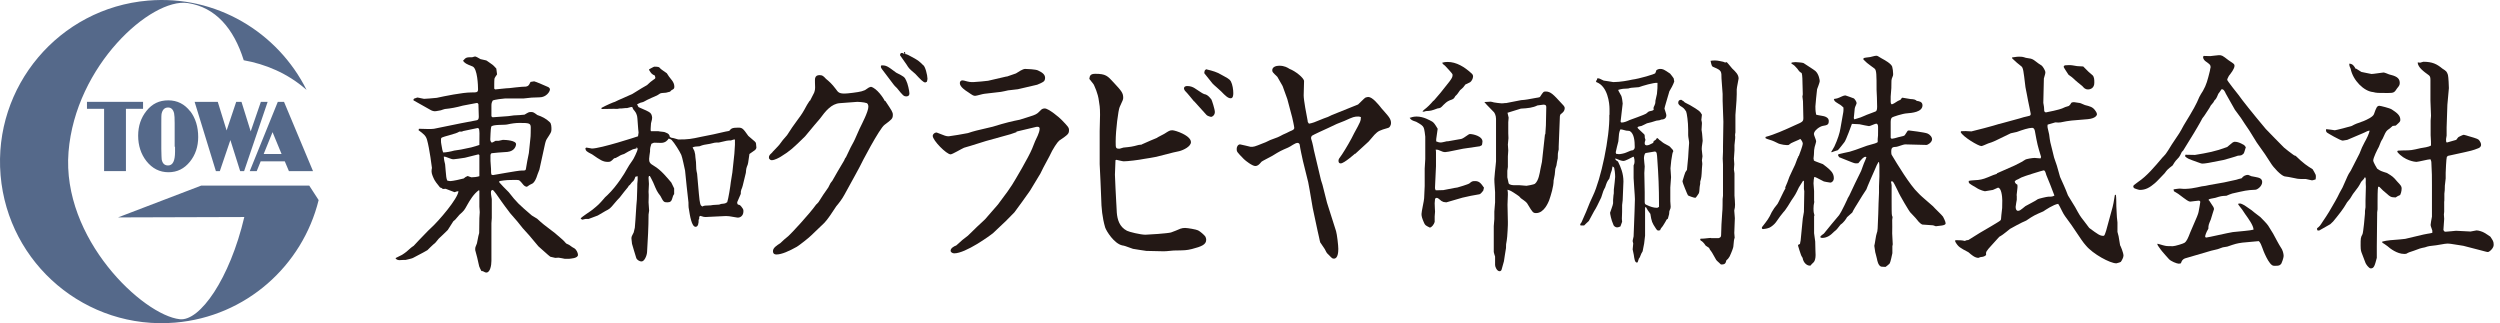 <svg width="263" height="34" viewBox="0 0 263 34" fill="none" xmlns="http://www.w3.org/2000/svg">
<path d="M25.641 6.339C27.879 6.735 30.235 7.685 32.215 9.428L32.254 9.467C29.225 3.389 22.731 -0.551 15.564 0.063C6.219 0.855 -0.73 9.091 0.061 18.436C0.853 27.801 9.09 34.73 18.435 33.938C25.899 33.305 31.819 27.939 33.521 21.049L32.531 19.525H21.167L12.416 22.871L25.661 22.831H25.701C24.176 29.325 21.028 33.82 18.91 33.582C15.029 33.146 6.476 25.108 7.209 15.981C7.941 6.874 15.9 -0.234 19.741 0.32C22.672 0.756 24.592 2.993 25.641 6.339Z" fill="#55698A"/>
<path d="M15.049 10.714V11.447H13.248V18H10.951V11.447H9.149V10.714H15.029H15.049Z" fill="#55698A"/>
<path d="M18.415 15.427C18.415 15.644 18.415 15.823 18.415 15.961C18.415 16.931 18.177 17.407 17.682 17.407C17.306 17.407 17.088 17.189 17.009 16.773C17.009 16.674 16.97 16.317 16.97 15.664V12.991C16.97 12.417 16.97 12.061 17.009 11.922C17.108 11.526 17.326 11.309 17.682 11.309C17.999 11.309 18.217 11.506 18.316 11.922C18.356 12.1 18.375 12.457 18.375 12.972V15.031C18.375 15.031 18.375 15.229 18.375 15.446L18.415 15.427ZM20.019 11.724C19.425 10.952 18.652 10.556 17.702 10.556C16.752 10.556 16.019 10.912 15.425 11.645C14.831 12.378 14.534 13.249 14.534 14.278C14.534 15.308 14.831 16.218 15.406 16.951C16.019 17.723 16.791 18.119 17.722 18.119C18.652 18.119 19.385 17.743 19.979 17.011C20.553 16.298 20.85 15.427 20.85 14.417C20.85 13.348 20.573 12.437 20.019 11.704V11.724Z" fill="#55698A"/>
<path d="M27.443 10.714H28.156L25.681 18H25.265L24.236 14.734L23.127 18H22.711L20.474 10.714H22.909L23.84 13.724L24.849 10.714H25.404L26.374 13.823L27.443 10.714Z" fill="#55698A"/>
<path d="M28.671 13.902L29.621 16.199H27.74L28.671 13.902ZM29.225 10.714L26.275 18H27.008L27.424 16.971H29.958L30.393 18H32.928L29.878 10.714H29.245H29.225Z" fill="#55698A"/>
<path d="M48.648 13.803C48.648 13.803 50.212 13.466 50.251 13.466C50.251 13.466 50.35 13.506 50.39 13.546C50.449 13.882 50.449 13.902 50.43 15.248C50.271 15.308 50.192 15.328 49.578 15.506C48.489 15.743 48.37 15.763 47.776 15.842C47.44 15.941 46.905 16.04 46.628 16.04C46.529 15.803 46.529 15.763 46.43 15.189C46.391 14.991 46.391 14.932 46.391 14.773C46.391 14.694 46.391 14.555 46.43 14.516C46.509 14.417 47.103 14.278 47.222 14.239C47.974 14.021 48.054 14.001 48.331 13.843H48.648V13.803ZM44.015 13.684C44.609 14.12 44.807 14.298 44.925 14.714C45.183 15.605 45.44 17.644 45.44 17.664C45.401 17.822 45.401 17.921 45.401 18.06C45.401 18.297 45.599 18.733 45.718 18.951C45.816 19.109 45.856 19.188 46.292 19.723C46.47 19.762 46.509 19.822 46.589 19.881C46.628 19.881 46.866 19.861 46.886 19.861C46.905 19.861 47.499 20.099 47.816 20.218C48.074 20.119 48.113 20.119 48.232 20.119C48.153 20.911 46.173 23.227 45.341 23.98C45.203 24.098 45.084 24.217 44.074 25.267C43.995 25.366 43.599 25.762 43.52 25.86C43.421 25.94 43.322 25.979 43.243 26.058C42.827 26.435 42.669 26.573 42.292 26.811C42.193 26.87 41.718 27.088 41.619 27.147C41.619 27.306 41.936 27.385 42.055 27.365C42.173 27.345 42.609 27.345 42.669 27.345C42.669 27.345 43.302 27.207 43.421 27.147C44.569 26.553 44.688 26.474 44.965 26.316C45.044 26.237 45.48 25.801 45.579 25.722C45.797 25.564 45.836 25.504 46.153 25.108C46.292 24.989 46.945 24.356 47.103 24.197C47.559 23.465 47.618 23.386 47.697 23.267C47.836 23.168 47.895 23.128 48.331 22.594C48.826 22.158 48.846 22.119 49.162 21.544C49.42 21.089 49.836 20.376 50.39 20L50.43 20.079C50.43 20.198 50.43 20.396 50.43 20.456V21.287V21.742L50.469 22.317L50.43 22.95C50.43 23.168 50.41 24.257 50.41 24.514C50.35 24.712 50.331 24.772 50.172 25.603C50.014 25.979 49.994 26.039 49.994 26.177V26.316C50.192 27.029 50.212 27.128 50.41 28.018C50.43 28.117 50.588 28.395 50.647 28.514C50.786 28.514 50.825 28.533 51.043 28.652C51.083 28.652 51.123 28.672 51.162 28.672C51.578 28.672 51.697 27.88 51.697 27.444C51.697 27.425 51.697 25.86 51.697 25.86V24.039C51.697 24.039 51.697 23.564 51.697 23.485L51.736 22.93V21.901V20.95C51.637 20.396 51.637 20.337 51.657 20.119L51.697 20.04C51.697 20.04 51.776 19.98 51.816 19.98C51.934 19.98 52.409 20.693 52.766 21.208C52.865 21.366 53.439 22.119 53.558 22.277C53.558 22.297 53.637 22.376 53.676 22.435C54.409 23.267 54.488 23.366 55.003 24.019C55.557 24.613 55.676 24.752 56.646 25.92C56.844 26.078 57.735 26.91 57.894 27.009C57.973 27.029 58.329 27.108 58.408 27.128C58.408 27.128 58.705 27.108 58.765 27.108C58.864 27.108 59.398 27.227 59.418 27.227H59.854C59.992 27.207 60.804 27.187 60.804 26.811C60.804 26.593 60.626 26.256 60.448 26.138C60.23 26.019 60.19 25.999 59.873 25.762L59.577 25.623C59.438 25.484 59.398 25.445 59.359 25.385C59.26 25.267 58.527 24.653 58.369 24.514C57.221 23.643 57.082 23.544 56.508 23.009C56.33 22.891 55.993 22.693 55.953 22.673C54.548 21.465 54.389 21.327 53.518 20.218C52.964 19.663 52.904 19.604 52.528 19.188V19.05C53.3 18.931 53.419 18.931 54.389 18.931C54.647 18.931 54.686 18.99 55.062 19.446C55.142 19.545 55.32 19.663 55.439 19.644C55.716 19.446 55.755 19.426 55.973 19.327C56.072 19.307 56.29 19.07 56.429 18.693C56.547 18.357 56.567 18.278 56.745 17.842L57.339 15.13C57.339 15.13 57.419 14.773 57.517 14.635C57.953 13.961 58.012 13.902 58.012 13.605C58.012 13.407 58.012 12.991 57.834 12.853C57.458 12.477 57.003 12.259 56.528 12.1C56.171 11.843 56.112 11.784 55.874 11.784C55.617 11.784 55.617 11.803 55.181 12.061C55.142 12.081 54.211 12.14 54.053 12.14C53.974 12.14 53.558 12.219 53.459 12.219L51.816 12.338C51.816 12.338 51.717 12.259 51.697 12.239C51.697 11.685 51.697 11.645 51.697 11.19C51.697 10.932 51.697 10.833 51.835 10.576C52.013 10.477 52.984 10.358 53.142 10.358H55.082C55.894 10.259 55.973 10.259 56.765 10.239C57.458 10.239 57.854 9.645 57.854 9.408C57.854 9.269 57.755 9.23 57.696 9.17C57.597 9.131 56.31 8.556 56.191 8.556C56.191 8.556 55.835 8.616 55.815 8.616C55.597 9.071 55.557 9.131 54.904 9.131C54.726 9.131 53.815 9.249 53.597 9.269C53.3 9.269 52.192 9.408 52.093 9.408L51.994 9.329V8.873C51.994 8.873 51.994 8.299 52.033 8.22C52.033 8.18 52.251 7.883 52.291 7.824L52.211 7.21C52.093 7.072 51.855 6.834 51.816 6.814C51.736 6.735 51.261 6.438 51.162 6.359L50.548 6.22C50.37 6.101 50.053 5.943 49.994 5.943C49.954 5.943 49.935 5.943 49.677 6.022C49.083 6.022 49.024 6.022 48.707 6.398C48.925 6.656 49.004 6.715 49.717 6.992C50.232 7.21 50.291 9.032 50.291 9.388C50.291 9.725 50.152 9.725 49.578 9.725C48.648 9.725 46.727 10.12 45.916 10.299H45.876C45.46 10.338 44.807 10.398 44.609 10.398C44.51 10.398 44.015 10.259 43.896 10.259C43.856 10.259 43.619 10.378 43.559 10.378L43.5 10.457V10.556C43.5 10.556 45.143 11.487 45.361 11.605C45.48 11.665 45.618 11.704 45.737 11.704C45.916 11.704 46.193 11.625 46.371 11.605C46.43 11.586 46.767 11.467 46.806 11.467C47.4 11.414 48.027 11.295 48.687 11.111C48.846 11.091 50.133 10.833 50.152 10.833C50.251 10.833 50.291 10.873 50.331 10.972C50.331 11.091 50.37 12.1 50.37 12.279C50.37 12.516 50.291 12.635 50.133 12.655L48.469 12.972C47.697 13.13 46.45 13.387 45.658 13.546C45.44 13.605 44.332 13.546 44.074 13.546L44.035 13.684H44.015ZM50.43 18.535C50.212 18.614 49.796 18.654 49.598 18.654C49.539 18.654 49.261 18.535 49.202 18.515C49.004 18.594 48.945 18.634 48.786 18.773C48.529 18.852 47.618 19.05 47.381 19.05C47.282 19.05 47.143 19.03 47.044 18.99C46.985 18.832 46.965 18.733 46.945 18.594C46.905 18.377 46.846 17.387 46.826 17.288C46.767 17.05 46.707 16.832 46.688 16.476C46.826 16.476 46.905 16.496 47.46 16.713C47.559 16.753 47.658 16.753 47.737 16.753C47.836 16.753 48.529 16.654 48.905 16.595C49.143 16.555 50.251 16.238 50.331 16.238C50.331 16.238 50.41 16.278 50.43 16.317V18.535ZM52.132 14.813C51.895 14.951 51.875 14.951 51.736 15.011C51.617 14.892 51.578 14.813 51.578 14.654C51.578 14.654 51.617 13.447 51.677 13.328C51.816 13.07 53.102 13.169 53.38 13.09C53.842 12.985 54.264 12.932 54.647 12.932C55.637 12.932 55.835 12.952 55.835 13.407C55.835 13.566 55.835 14.377 55.795 14.575C55.696 15.545 55.676 15.644 55.637 16.1C55.478 16.872 55.458 16.971 55.32 17.802C55.28 17.941 55.221 17.941 54.864 17.941C54.449 17.941 51.954 18.416 51.875 18.416C51.657 18.416 51.657 18.357 51.657 17.783C51.657 17.664 51.598 17.07 51.598 16.931C51.598 16.912 51.598 16.872 51.598 16.872C51.598 16.713 51.598 16.654 51.598 16.298C51.598 16.258 51.657 16.139 51.717 16.119C51.756 16.1 52.984 16.001 53.38 15.981C54.172 15.902 54.29 15.308 54.29 15.169C54.29 14.773 53.201 14.714 52.904 14.714L52.449 14.813H52.093H52.132Z" fill="#231815"/>
<path d="M77.039 18.179C77.039 18.179 76.9 19.03 76.88 19.169C76.841 19.584 76.623 20.931 76.504 21.267C76.405 21.346 76.306 21.406 76.108 21.426C75.871 21.445 75.851 21.445 75.653 21.525C74.999 21.564 74.92 21.564 74.762 21.604C74.128 21.624 74.069 21.624 73.891 21.723C73.732 21.624 73.713 21.604 73.653 21.386C73.574 21.129 73.495 20.059 73.336 18.278C73.237 17.842 73.237 17.783 73.218 17.05C73.178 16.773 73.178 16.753 73.158 16.555C73.158 16.337 73.119 16.139 73.059 15.922C73.059 15.862 72.881 15.585 72.861 15.506C73.079 15.427 73.119 15.407 73.594 15.387C73.99 15.229 74.069 15.229 74.683 15.13C75.138 15.011 75.198 14.991 75.633 14.991C76.445 14.793 76.544 14.773 76.9 14.773C77.158 14.674 77.177 14.674 77.316 14.674C77.316 14.971 77.316 15.011 77.316 15.229C77.316 15.288 77.257 16.021 77.257 16.159L77.039 18.198V18.179ZM66.961 15.466C66.961 15.466 67.08 15.585 67.08 15.664C67.08 15.882 66.605 16.812 66.565 16.832C66.367 17.09 65.991 17.684 65.872 17.921C65.833 18.02 64.942 19.545 63.892 20.535C63.794 20.634 63.635 20.752 63.556 20.871C63.021 21.485 62.962 21.544 62.328 22.059C62.15 22.218 61.18 22.811 61.081 22.99C61.081 23.009 61.2 23.089 61.259 23.108L61.616 23.029H61.932C62.091 22.97 62.803 22.693 62.883 22.673C63.1 22.534 63.536 22.297 63.694 22.198C64.13 21.98 64.189 21.94 64.645 21.386C64.724 21.267 65.14 20.832 65.199 20.772C65.457 20.436 65.872 19.901 66.05 19.703C66.13 19.545 66.169 19.505 66.268 19.446C66.387 19.287 66.506 19.129 66.625 19.05C66.724 18.911 66.763 18.852 66.843 18.594L67.08 18.535V18.951C67.04 19.208 67.04 19.465 67.04 19.743C67.04 19.861 67.001 20.792 67.001 20.97C66.981 21.168 66.902 22.099 66.902 22.297C66.902 22.495 66.803 23.702 66.783 23.96C66.783 24.039 66.664 24.376 66.664 24.455C66.466 24.811 66.427 24.91 66.427 25.088C66.427 25.108 66.486 25.643 66.486 25.643C66.526 25.821 66.843 26.831 66.942 27.167C67.001 27.306 67.238 27.504 67.496 27.504C67.793 27.504 68.05 26.89 68.07 26.534C68.149 25.207 68.228 23.9 68.228 22.574L68.288 22.158L68.228 21.287C68.228 20.772 68.268 20.693 68.228 20.178C68.228 20.159 68.268 19.465 68.268 19.347C68.268 19.248 68.228 18.832 68.228 18.713C68.228 18.693 68.228 18.634 68.268 18.515H68.367C68.367 18.515 68.704 19.129 68.723 19.208C69.08 20.059 69.119 20.159 69.476 20.614C69.793 21.228 69.832 21.287 70.208 21.287C70.525 21.287 70.644 21.148 70.703 20.931C70.802 20.614 70.802 20.574 70.921 20.416V19.822C70.921 19.822 70.683 19.307 70.624 19.208C70.188 18.693 69.535 17.882 68.822 17.466C68.327 17.189 68.288 17.03 68.288 16.713C68.288 16.595 68.367 16.04 68.387 15.922C68.387 15.902 68.387 15.763 68.387 15.704C68.387 15.585 68.426 15.446 68.525 15.13C68.684 15.05 68.743 15.031 68.802 15.011C68.901 15.011 69.436 15.031 69.535 15.031C70.01 15.031 70.228 14.753 70.347 14.575C70.485 14.635 70.565 14.635 70.664 14.734C70.961 15.05 71.495 15.902 71.673 16.298C71.772 16.515 72.01 17.684 72.069 17.941C72.109 18.357 72.366 20.891 72.426 21.287C72.426 21.386 72.426 21.861 72.465 21.96C72.584 22.712 72.762 23.861 73.178 23.861C73.435 23.861 73.515 23.485 73.495 23.108C73.554 23.069 73.574 23.029 73.554 22.891C73.554 22.811 73.594 22.712 73.693 22.712C73.693 22.712 73.732 22.712 73.752 22.732C74.01 22.811 74.069 22.831 74.208 22.831C74.505 22.831 75.95 22.732 76.267 22.732C76.623 22.732 76.722 22.732 77.455 22.871C77.534 22.891 77.613 22.891 77.672 22.891C77.831 22.891 78.207 22.732 78.207 22.237C78.207 22.059 78.207 22.02 78.009 21.762C77.903 21.604 77.778 21.525 77.633 21.525C77.633 21.525 77.534 21.426 77.554 21.267L77.93 20.396C77.93 20.159 77.93 20.139 77.989 19.941C78.108 19.683 78.108 19.663 78.464 18.179C78.504 17.723 78.504 17.703 78.662 17.308C78.722 17.169 78.801 16.357 78.841 16.199L79.434 15.783C79.434 15.783 79.573 15.644 79.573 15.526C79.573 15.506 79.533 15.149 79.533 15.11C79.533 14.971 79.454 14.912 78.722 14.298C78.167 13.506 78.088 13.427 77.653 13.427C76.999 13.427 76.92 13.526 76.722 13.764C76.682 13.783 76.643 13.783 76.326 13.843C75.534 14.041 74.564 14.239 73.732 14.397C72.723 14.615 72.426 14.674 71.357 14.674C71.357 14.674 70.941 14.555 70.881 14.536C70.624 14.496 70.604 14.496 70.466 14.397C70.426 14.199 70.386 14.06 69.931 13.902C69.832 13.863 69.377 13.843 69.258 13.803C69.159 13.783 68.624 13.823 68.486 13.803C68.486 13.783 68.446 13.724 68.446 13.704C68.446 13.566 68.446 13.506 68.486 12.972C68.585 12.576 68.605 12.536 68.605 12.378C68.605 12.259 68.565 12.12 68.506 12.001C68.367 11.784 68.248 11.744 67.219 11.289C67.159 11.269 67.159 11.249 67.021 10.972C67.08 10.952 67.357 10.813 67.357 10.813C67.654 10.734 67.694 10.734 67.813 10.655C68.011 10.517 69.02 10.081 69.119 10.041C69.436 9.824 69.476 9.804 69.654 9.784C70.05 9.764 70.09 9.764 70.485 9.645L70.644 9.487C70.881 9.368 70.941 9.329 70.941 9.111C70.941 8.853 70.822 8.636 70.723 8.497C70.367 8.042 70.327 8.002 70.149 7.705C69.614 7.329 69.555 7.309 69.377 7.111C69.297 7.012 68.961 7.012 68.842 7.012C68.763 7.012 68.387 7.25 68.288 7.289V7.369C68.486 7.705 68.585 7.824 68.882 7.943C68.882 7.982 68.941 8.081 68.941 8.16C68.941 8.2 68.941 8.279 68.783 8.358C68.446 8.596 68.407 8.636 68.07 8.952C67.654 9.19 67.535 9.249 66.526 9.883C66.268 10.021 64.962 10.556 64.684 10.714C64.566 10.734 63.774 11.071 63.279 11.348V11.467L64.585 11.447C64.902 11.467 64.942 11.467 65.239 11.408H65.417L65.813 11.368H65.971C66.347 11.269 66.387 11.249 66.506 11.249C66.546 11.328 66.585 11.447 66.625 11.507C66.862 11.784 66.922 11.883 67.001 12.14C67.04 12.259 67.06 12.397 67.139 13.585C67.179 13.902 67.179 13.922 67.179 13.942C67.179 13.961 67.12 14.298 67.12 14.338C66.961 14.397 63.18 15.625 62.269 15.625C62.19 15.625 61.794 15.526 61.695 15.526C61.655 15.526 61.635 15.545 61.576 15.625C61.635 15.882 61.695 15.941 62.289 16.238C63.14 16.832 63.437 17.03 63.932 17.03C64.209 17.03 64.249 17.011 64.605 16.654L64.783 16.614C65.259 16.337 65.318 16.298 65.654 16.199C65.912 16.04 66.268 15.842 66.585 15.704L66.981 15.605L66.961 15.466Z" fill="#231815"/>
<path d="M92.68 6.933C92.66 7.052 92.66 7.091 92.779 7.27L94.006 8.893C94.105 9.032 94.145 9.051 94.362 9.269C94.996 10.061 95.075 10.14 95.353 10.14C95.491 10.14 95.669 10.081 95.669 9.824C95.669 9.566 95.491 8.774 95.333 8.477C95.174 8.101 95.075 8.042 94.283 7.646C93.353 6.953 93.254 6.874 92.719 6.874V6.913H92.68V6.933ZM80.88 16.595C80.88 16.595 80.939 16.852 81.196 16.852C81.493 16.852 81.988 16.575 82.147 16.476C83.117 15.882 83.454 15.565 84.701 14.338C85.651 13.189 85.77 13.051 86.265 12.477C86.839 11.685 87.473 10.912 88.344 10.853L90.205 10.714C90.205 10.714 90.878 10.734 91.195 10.853C91.254 10.893 91.353 10.992 91.353 11.229C91.353 11.744 90.64 13.09 90.581 13.229C90.442 13.466 89.908 14.753 89.809 14.912C89.552 15.347 89.512 15.466 88.997 16.535C88.918 16.634 88.898 16.634 88.799 16.892C88.621 17.169 87.611 18.911 87.552 19.03C87.354 19.267 87.334 19.307 87.136 19.723C86.621 20.456 86.562 20.535 86.106 21.267C85.909 21.485 85.889 21.505 85.869 21.505C85.156 22.515 83.196 24.613 82.939 24.831C82.523 25.187 82.463 25.207 82.087 25.583C81.711 25.821 81.315 26.078 81.315 26.415C81.315 26.771 81.592 26.771 81.691 26.771C82.226 26.771 83.018 26.415 83.83 25.959C84.067 25.821 85.156 24.97 85.334 24.772L86.72 23.445C87.037 23.128 87.591 22.297 87.987 21.683C88.185 21.465 88.601 20.931 88.839 20.475L89.928 18.495C90.106 18.159 90.343 17.723 90.442 17.545C90.581 17.228 92.521 13.506 93.056 13.13C93.788 12.576 93.927 12.496 93.927 12.081C93.927 11.803 93.848 11.685 93.135 10.616H93.076C92.937 10.299 92.244 9.289 91.63 9.131C91.412 9.19 91.373 9.21 91.017 9.467C91.017 9.487 90.957 9.487 90.64 9.606C90.304 9.705 89.136 9.843 88.859 9.843C88.265 9.843 88.166 9.705 87.928 9.368C87.512 8.814 87.235 8.576 86.898 8.299C86.602 7.982 86.522 7.903 86.206 7.903C85.988 7.903 85.809 7.982 85.75 8.22C85.71 8.339 85.75 9.051 85.75 9.19C85.75 9.289 85.75 9.467 85.651 9.744C85.592 9.883 85.275 10.457 85.216 10.596H85.176C85.176 10.596 84.938 10.952 84.899 11.031C84.463 11.843 84.344 12.021 83.929 12.576C83.533 13.11 83.156 13.645 82.8 14.219C82.365 14.694 82.325 14.773 81.969 15.248C81.909 15.328 81.315 15.941 81.295 15.961C81.276 15.981 81.236 16.06 81.216 16.06C80.998 16.258 80.979 16.278 80.899 16.456V16.595H80.88ZM95.135 5.686C94.996 5.587 94.937 5.567 94.877 5.567C94.719 5.567 94.699 5.686 94.679 5.804C94.778 5.943 94.838 6.042 95.372 6.794C95.61 7.19 95.669 7.25 96.283 7.764C96.818 8.339 97.134 8.675 97.332 8.675C97.392 8.675 97.471 8.596 97.51 8.596C97.55 8.438 97.57 8.358 97.57 8.279C97.57 7.923 97.332 6.933 97.095 6.834C96.699 6.438 96.6 6.379 96.243 6.161C95.511 5.765 95.432 5.705 95.234 5.686V5.567L95.174 5.468H95.095L95.135 5.666V5.686Z" fill="#231815"/>
<path d="M106.935 13.902L106.301 14.12L103.728 14.833L102.084 15.347C101.985 15.387 101.49 15.506 101.411 15.545C101.174 15.644 100.184 16.238 100.005 16.238C99.57 16.238 98.124 14.773 98.124 14.298C98.124 14.1 98.342 13.942 98.501 13.942H98.54C99.431 14.298 99.53 14.338 99.807 14.338C99.946 14.338 101.569 14.06 101.827 14.001C102.48 13.783 102.658 13.744 104.44 13.328C105.846 12.892 106.48 12.754 107.272 12.595C107.509 12.516 108.499 12.219 108.697 12.14C109.113 11.982 109.152 11.922 109.509 11.566C109.608 11.467 109.746 11.408 109.905 11.408C110.32 11.408 111.489 12.397 111.687 12.615C112.36 13.308 112.459 13.427 112.459 13.684C112.459 14.08 112.36 14.159 111.429 14.793C111.251 14.932 110.756 15.644 110.4 16.436C109.746 17.644 109.687 17.763 109.449 18.258C108.915 19.129 108.855 19.228 108.36 20.059C108.202 20.297 106.777 22.277 106.717 22.336C105.965 23.108 105.826 23.267 104.48 24.514C104.183 24.772 101.589 26.652 100.382 26.652C100.203 26.652 100.005 26.534 100.005 26.375C100.005 26.118 100.322 25.92 100.599 25.821C101.233 25.247 101.292 25.187 101.827 24.791C102.777 23.861 102.876 23.762 103.629 23.069C104.302 22.297 104.381 22.198 104.975 21.525C106.024 20.119 106.143 19.96 106.46 19.465C106.777 18.971 108.222 16.515 108.578 15.644C108.895 14.852 108.915 14.773 109.172 14.258C109.271 14.041 109.37 13.744 109.37 13.546C109.37 13.308 109.152 13.328 109.014 13.348L106.935 13.843V13.902ZM105.905 8.061C106.024 8.022 106.103 7.982 106.876 7.725C107.133 7.567 107.588 7.25 107.846 7.25C108.024 7.25 108.954 7.289 109.192 7.408C109.707 7.646 109.944 7.864 109.944 8.2C109.944 8.398 109.845 8.556 109.786 8.576C109.707 8.655 109.291 8.853 109.113 8.913L107.074 9.388C106.915 9.408 106.183 9.487 106.044 9.507C105.925 9.527 105.391 9.665 105.292 9.665L103.589 9.863C103.431 9.863 102.738 10.081 102.599 10.081C102.401 10.081 102.342 10.041 101.827 9.685C101.569 9.527 100.976 9.131 100.976 8.754C100.976 8.616 101.035 8.457 101.253 8.457C101.253 8.457 101.332 8.457 101.411 8.477C101.985 8.636 102.045 8.636 102.401 8.636C102.639 8.636 103.827 8.517 103.945 8.497L105.905 8.042V8.061Z" fill="#231815"/>
<path d="M120.121 15.189C120.636 14.951 121.526 14.575 121.685 14.516C121.804 14.417 122.398 14.14 122.516 14.06C122.952 13.783 123.051 13.704 123.328 13.704C123.645 13.704 125.288 14.258 125.288 14.951C125.288 15.407 124.516 15.783 124.061 15.902C123.962 15.922 123.526 16.02 123.427 16.04L121.645 16.496C121.289 16.575 120.735 16.654 120.378 16.713C119.804 16.832 118.616 16.971 118.22 16.971C118.081 16.971 117.547 16.832 117.448 16.812L117.349 16.852C117.349 17.09 117.29 18.278 117.29 18.377C117.29 18.456 117.408 21.129 117.428 21.267C117.428 21.544 117.468 21.624 117.488 22.376C117.547 23.069 117.745 23.861 118.557 24.277C118.774 24.395 119.982 24.692 120.497 24.692C120.774 24.692 122.853 24.554 123.19 24.455C123.348 24.415 124.041 24.118 124.179 24.059C124.338 23.999 124.516 23.98 124.674 23.98C124.932 23.98 125.862 24.138 126.041 24.237C126.278 24.356 126.654 24.692 126.793 24.871C126.793 24.89 126.892 25.029 126.892 25.227C126.892 25.742 126.377 25.94 125.387 26.197C124.813 26.336 124.674 26.336 123.467 26.355C122.655 26.435 122.556 26.435 122.398 26.435L120.596 26.395C120.596 26.395 119.23 26.197 119.19 26.177C118.339 25.86 118.24 25.841 118.081 25.821C117.21 25.643 116.379 24.296 116.26 23.92C115.963 22.891 115.864 21.901 115.844 20.812C115.844 20.495 115.706 17.684 115.686 17.268V15.724V13.783C115.686 13.764 115.725 12.338 115.725 12.081C115.725 11.269 115.666 10.992 115.607 10.635C115.508 9.784 115.131 9.071 115.072 8.913C115.013 8.794 114.656 8.398 114.597 8.299C114.637 7.943 114.736 7.764 115.23 7.764C116.319 7.764 116.517 7.982 117.151 8.675C117.982 9.566 118.161 9.784 118.161 10.279C118.161 10.477 118.121 10.536 117.785 11.269C117.646 11.586 117.369 13.665 117.369 14.892C117.369 15.585 117.369 15.644 117.785 15.644C117.785 15.644 118.042 15.565 118.18 15.526C118.972 15.446 119.052 15.446 119.784 15.248L120.121 15.209V15.189ZM125.605 10.655C125.288 10.279 124.971 9.863 124.655 9.546C124.655 9.527 124.556 9.408 124.556 9.309C124.556 9.071 124.793 9.051 124.912 9.051C125.249 9.051 125.506 9.17 125.664 9.269C126.397 9.744 126.476 9.824 126.694 9.903C127.09 9.942 127.426 10.457 127.446 10.477C127.506 10.596 127.803 11.506 127.803 11.784C127.803 12.12 127.525 12.298 127.407 12.298C127.407 12.298 127.03 12.219 126.932 12.1L125.625 10.655H125.605ZM126.971 7.309C126.971 7.309 127.704 7.468 128.159 7.685C129.208 8.259 129.327 8.299 129.486 8.556C129.664 8.893 129.743 9.428 129.743 9.804C129.743 10.061 129.703 10.338 129.466 10.338C129.189 10.338 128.911 10.081 128.456 9.606C128.377 9.507 127.684 8.933 127.565 8.794C127.387 8.576 126.872 7.923 126.694 7.705C126.694 7.606 126.694 7.289 126.971 7.289V7.309Z" fill="#231815"/>
<path d="M142.552 16.159C142.552 16.159 141.404 17.189 141.048 17.189C140.81 17.189 140.81 16.971 140.81 16.912C140.81 16.753 140.85 16.694 141.186 16.238C141.563 15.664 142.157 14.654 142.453 14.021C143.107 12.833 143.166 12.714 143.166 12.318C143.008 12.259 142.948 12.259 142.889 12.259C142.473 12.259 142.355 12.298 141.444 12.714C140.691 12.991 140.592 13.051 139.721 13.466C139.444 13.585 138.118 14.199 138.019 14.278C137.939 14.377 137.92 14.476 137.92 14.516C137.92 14.615 138.058 14.971 138.058 15.031C138.098 15.149 138.197 15.664 138.217 15.783L138.969 18.951L139.127 19.446L139.602 21.327L140.553 24.316C140.652 24.633 140.79 25.821 140.79 26.177C140.79 26.514 140.751 27.207 140.335 27.207C140.177 27.207 140.137 27.187 139.84 26.87C139.602 26.652 139.583 26.633 139.444 26.355C139.444 26.276 138.969 25.643 138.89 25.504C138.85 25.425 138.672 24.475 138.613 24.296L138.098 21.881C137.88 20.515 137.623 19.169 137.623 19.169L137.068 16.931C137.009 16.674 136.751 15.486 136.732 15.248C136.732 15.149 136.633 15.031 136.514 15.031C136.217 15.031 135.801 15.407 135.504 15.526C134.772 15.842 134.673 15.882 133.841 16.397C133.445 16.614 132.772 16.951 132.713 17.011C132.455 17.327 132.297 17.466 132.059 17.466C131.742 17.466 131.03 16.912 130.851 16.733C130.119 15.981 130.099 15.961 130.099 15.664C130.099 15.407 130.258 15.189 130.455 15.189C130.535 15.189 131.544 15.446 131.564 15.446C131.921 15.446 131.94 15.446 132.871 15.07C133.089 14.991 133.148 14.971 133.623 14.734C134.415 14.456 134.494 14.417 134.97 14.159C135.088 14.12 135.583 13.882 135.682 13.823C135.742 13.803 136.019 13.684 136.078 13.625C136.078 13.605 136.158 13.546 136.158 13.466C136.158 13.328 135.979 12.516 135.94 12.358C135.88 12.14 135.841 11.982 135.425 10.418C135.346 10.2 134.93 9.071 134.93 9.051C134.851 8.893 134.455 8.22 134.376 8.081C133.881 7.606 133.841 7.567 133.841 7.388C133.841 7.032 134.257 6.913 134.574 6.913C135.128 6.913 135.445 7.111 135.663 7.25C136.257 7.468 137.187 8.2 137.187 8.537C137.187 8.556 137.147 9.942 137.147 10.041C137.147 10.536 137.444 12.1 137.563 12.694C137.563 12.833 137.603 12.892 137.702 13.011C138.118 12.932 138.217 12.892 139.266 12.457C139.682 12.318 139.721 12.298 140.117 12.1C140.216 12.061 142.731 11.051 142.869 10.992C142.988 10.893 143.503 10.358 143.622 10.279C143.721 10.239 143.859 10.2 143.938 10.2C144.374 10.2 144.988 10.952 145.344 11.408C145.463 11.546 146.017 12.16 146.116 12.318C146.294 12.576 146.334 12.754 146.334 12.932C146.334 13.229 146.156 13.427 146.057 13.447C145.087 13.724 144.988 13.783 144.592 14.179C144.493 14.298 144.077 14.793 143.978 14.892L142.552 16.199V16.159Z" fill="#231815"/>
<path d="M162.53 14.14L162.213 17.03L162.055 17.783C161.975 18.238 161.857 19.01 161.48 19.327C161.362 19.426 160.609 19.545 160.589 19.545C160.49 19.545 159.976 19.485 159.857 19.485H159.382C159.223 19.485 158.808 19.485 158.709 19.287C158.709 19.188 158.57 18.733 158.57 18.654V18.337V17.961L158.629 17.565V16.951V16.456L158.669 15.823L158.629 15.209C158.629 15.209 158.689 14.635 158.689 14.536C158.689 14.437 158.669 14.041 158.669 14.021V13.288V12.853L158.709 12.378L158.59 11.863L159.995 11.427C160.748 11.388 161.263 11.328 161.738 11.091C161.797 11.091 162.332 11.011 162.351 11.011C162.49 11.011 162.668 11.011 162.668 11.269L162.629 13.189L162.569 14.12L162.53 14.14ZM158.392 10.833C158.253 10.853 158.115 10.873 157.976 10.873C157.818 10.873 157.263 10.794 157.164 10.774C157.085 10.754 156.887 10.695 156.828 10.695C156.768 10.695 156.273 10.734 156.155 10.734C156.273 10.893 156.352 10.972 157.164 11.803C157.204 11.843 157.382 12.12 157.382 12.496V16.971L157.342 17.387C157.323 17.604 157.204 18.614 157.204 18.832C157.204 19.03 157.204 19.149 157.283 20.218C157.283 20.376 157.283 21.129 157.283 21.287C157.283 21.307 157.204 22.138 157.204 22.257V23.049C157.204 23.168 157.144 23.663 157.144 23.782V26.514C157.144 26.514 157.263 26.989 157.283 26.989C157.283 27.009 157.283 27.741 157.283 27.88C157.283 28.078 157.481 28.533 157.758 28.533C157.857 28.533 157.956 28.454 157.976 28.335L158.214 27.484C158.214 27.365 158.412 26.276 158.431 26.098C158.431 25.722 158.431 25.682 158.511 25.286C158.57 25.009 158.649 23.505 158.629 23.346L158.59 21.525C158.59 21.386 158.629 20.634 158.629 20.475C158.629 20.337 158.629 20.159 158.59 19.96C158.887 20.04 158.966 20.079 159.56 20.475C159.817 20.634 159.837 20.673 159.995 20.851C160.55 21.247 160.609 21.287 160.748 21.544C161.223 22.336 161.282 22.416 161.599 22.416C162.45 22.416 162.886 21.267 162.965 21.089C163.163 20.515 163.44 19.624 163.44 18.99C163.559 18.416 163.579 18.357 163.619 17.763L163.737 17.407C163.777 17.09 163.797 17.05 163.876 16.654C163.876 16.179 163.876 16.139 163.975 15.724V15.407L164.094 12.378C164.094 12.259 164.094 12.041 164.252 11.962C164.371 11.863 164.609 11.704 164.609 11.348C164.609 11.21 164.391 10.992 164.272 10.873C163.421 9.942 163.124 9.626 162.609 9.626C162.371 9.626 162.351 9.665 162.015 10.18C161.975 10.259 161.659 10.279 161.579 10.299C160.688 10.457 160.589 10.497 160.015 10.536L158.392 10.853V10.833ZM152.254 14.852C152.155 14.872 151.7 14.991 151.581 14.991C151.403 14.991 151.264 14.951 151.086 14.872C151.086 14.694 151.086 14.555 151.126 14.377C151.126 14.258 151.244 13.665 151.244 13.546C150.947 13.051 150.868 12.932 150.67 12.793C150.413 12.655 149.76 12.259 149.027 12.259C148.69 12.259 148.492 12.338 148.294 12.397C148.473 12.635 148.512 12.655 148.987 12.813C149.482 13.09 149.68 13.209 149.779 13.447C149.839 13.566 149.938 14.258 149.938 14.377V16.199C149.938 16.199 149.938 16.654 149.938 16.733C149.938 16.892 149.878 17.723 149.878 17.743V19.446C149.878 19.446 149.878 19.545 149.878 19.564C149.878 19.723 149.819 20.733 149.819 20.851C149.819 21.089 149.542 22.237 149.542 22.515C149.542 22.752 149.601 22.97 149.819 23.465C149.938 23.702 149.977 23.722 150.413 23.94C150.611 23.94 150.868 23.584 150.928 23.346V22.772C150.928 22.633 150.967 22.317 150.967 22.257C150.967 22.02 150.928 21.861 150.928 21.386C150.928 21.346 150.967 20.99 150.967 20.911C151.046 20.832 151.086 20.812 151.145 20.812C151.244 20.812 151.423 20.95 151.502 21.03C151.621 21.148 151.64 21.148 151.858 21.247L152.155 21.287L153.858 20.792C154.135 20.713 155.323 20.475 155.64 20.436C155.759 20.416 155.937 20.178 156.036 20.059L156.115 19.743C155.798 19.287 155.62 19.05 155.184 19.05C154.868 19.05 154.828 19.089 154.59 19.287C154.491 19.386 153.343 19.723 153.323 19.723C153.165 19.743 153.026 19.762 151.838 20C151.264 20.02 151.185 20.02 151.046 20.02C150.987 19.921 150.947 19.881 150.967 19.624L151.066 17.486V16.04C151.066 16.04 151.066 15.783 151.027 15.743C151.106 15.743 151.225 15.743 151.284 15.763C151.759 15.961 151.838 16.001 152.036 16.001C152.314 16.001 153.62 15.684 153.917 15.644L155.679 15.387L155.897 15.268C155.897 15.268 155.957 15.031 155.957 14.892C155.957 14.318 154.947 14.1 154.65 14.1C154.59 14.1 154.511 14.12 154.452 14.179C153.858 14.575 153.858 14.615 153.501 14.654L152.274 14.872L152.254 14.852ZM150.809 10.576C150.479 10.972 150.156 11.289 149.839 11.526C149.839 11.526 149.7 11.645 149.641 11.724C149.779 11.764 149.799 11.764 150.017 11.685C150.512 11.665 150.591 11.645 151.225 11.408C151.561 11.368 151.581 11.328 151.858 11.031C151.997 10.893 152.215 10.675 152.512 10.556C152.908 10.418 152.927 10.418 153.106 10.101C153.264 9.982 153.383 9.804 153.6 9.487C153.937 9.21 153.977 9.15 154.155 8.893C154.234 8.853 154.65 8.655 154.65 8.655C154.808 8.556 154.967 8.259 154.967 8.042C154.967 7.903 154.907 7.804 154.788 7.705C154.056 7.032 153.205 6.517 152.294 6.517C152.076 6.517 151.918 6.537 151.72 6.596C151.779 6.735 151.799 6.755 152.017 6.913C152.017 6.933 152.809 7.725 152.809 7.844C152.809 7.943 152.809 8.042 152.769 8.121C152.67 8.358 152.512 8.556 151.541 9.764L150.809 10.616V10.576Z" fill="#231815"/>
<path d="M170.013 16.159C170.013 16.159 169.974 16.04 169.974 16.02C169.974 15.961 170.231 14.932 170.251 14.872C170.31 14.06 170.31 14.001 170.449 13.625C170.588 13.605 170.647 13.625 171.083 13.744C171.122 13.744 171.459 13.764 171.479 13.803C171.914 14.08 171.974 14.852 171.974 15.446C171.974 15.565 171.974 15.664 171.795 15.803C171.597 15.823 171.538 15.842 171.043 16.06C170.865 16.139 170.469 16.218 170.31 16.218C170.251 16.218 170.231 16.218 170.013 16.179V16.159ZM169.301 12.1C169.36 14.437 168.41 18.872 167.578 20.594C167.38 21.01 167.123 21.584 166.964 22.02C166.905 22.218 166.489 23.089 166.41 23.306C166.41 23.366 166.252 23.544 166.232 23.584L166.272 23.722H166.648C166.648 23.722 167.063 23.306 167.143 23.247C167.143 23.227 167.519 22.574 167.697 22.218C167.915 21.901 168.113 21.465 168.449 20.772C168.647 20.099 168.687 20.04 168.865 19.703C169.043 19.149 169.063 19.109 169.301 18.792C169.439 18.238 169.459 18.179 169.558 17.921C169.598 17.684 169.598 17.664 169.637 17.505C169.756 17.565 169.796 17.604 169.815 17.664C169.855 17.822 169.914 18.258 169.914 18.614C169.914 18.693 169.835 19.485 169.776 19.941C169.776 20.357 169.776 20.396 169.736 20.554L169.697 21.03V21.386C169.697 21.544 169.38 22.336 169.38 22.376C169.38 22.475 169.479 23.089 169.736 23.663C169.736 23.702 169.875 23.92 170.132 23.92C170.251 23.92 170.409 23.841 170.469 23.821L170.647 23.326C170.647 23.326 170.607 22.99 170.627 22.831C170.647 22.653 170.647 22 170.647 21.564C170.647 21.544 170.706 21.129 170.706 21.069C170.746 20.277 170.786 19.089 170.786 19.089C170.786 18.258 170.508 17.585 170.211 16.991C169.994 16.872 169.954 16.793 169.895 16.694H169.914H170.013C170.35 16.832 170.588 16.931 170.786 16.931C171.003 16.931 171.558 16.614 171.795 16.496H171.875C171.934 16.713 171.954 16.812 171.954 16.951C171.954 17.169 171.914 17.288 171.855 17.407V18.733C171.855 19.05 171.993 20.594 171.993 20.95C171.993 21.129 171.954 22.059 171.954 22.257C171.954 22.376 171.875 24.475 171.855 24.871C171.756 25.286 171.756 25.326 171.756 25.366C171.756 25.366 171.756 25.405 171.815 25.623L171.756 26.237L171.875 26.811C171.934 27.207 171.974 27.623 172.211 27.623C172.29 27.623 172.29 27.563 172.409 27.207C172.409 27.187 172.488 27.128 172.508 27.068C172.667 26.672 172.667 26.652 172.805 26.435C172.805 26.415 172.963 25.643 172.963 25.623L173.062 24.791V21.802H173.161C173.32 22.079 173.34 22.138 173.617 22.495C173.755 23.326 173.775 23.405 174.211 24.059C174.349 24.257 174.389 24.296 174.646 24.217C174.686 24.085 174.778 23.94 174.924 23.782C174.924 23.782 175.28 23.227 175.32 23.108L175.458 23.009C175.458 23.009 175.498 22.871 175.518 22.792C175.597 22.554 175.597 22.534 175.617 22.218C175.755 21.901 175.755 21.861 175.755 21.742C175.755 21.742 175.716 21.188 175.716 21.168C175.716 20.97 175.716 19.96 175.716 19.723C175.716 19.703 175.795 18.693 175.795 18.634C175.795 18.515 175.735 17.862 175.735 17.703C175.735 17.585 175.815 17.011 175.815 16.892C175.933 16.159 175.933 16.08 176.032 15.922L175.993 15.783C175.676 15.427 175.656 15.387 175.478 15.308C175.062 15.09 175.003 15.07 174.706 14.813C174.547 14.714 174.528 14.694 174.528 14.674C174.435 14.569 174.363 14.516 174.31 14.516C174.231 14.654 174.191 14.734 173.973 14.833L173.914 15.031C173.538 15.229 173.419 15.288 173.241 15.288C173.142 15.288 173.023 15.248 173.023 15.09C173.023 14.991 173.023 14.912 173.102 14.714C173.023 14.516 173.023 14.456 173.023 14.258L172.983 14.14C172.884 14.021 172.271 13.506 172.271 13.447C172.271 13.328 172.31 13.328 172.686 13.249C172.766 13.229 173.161 13.011 173.26 12.972C173.696 12.873 173.755 12.853 174.25 12.694C174.587 12.655 174.607 12.655 174.785 12.576C174.884 12.576 175.3 12.556 175.3 12.12C175.3 12.001 175.102 11.447 175.102 11.427C175.102 11.309 175.399 10.398 175.438 10.22C175.458 10.12 175.597 9.725 175.617 9.606C175.755 9.388 176.032 8.893 176.131 8.576C176.131 8.537 176.072 8.259 176.072 8.24C176.072 8.22 175.735 7.784 175.696 7.745C175.023 7.289 174.943 7.25 174.627 7.25C174.508 7.25 174.349 7.309 174.25 7.388C174.25 7.448 174.151 7.646 174.132 7.705C174.072 7.804 172.469 8.279 171.696 8.378C171.36 8.457 170.469 8.636 169.717 8.636C169.677 8.636 168.826 8.477 168.707 8.477C168.271 8.259 168.232 8.24 168.093 8.24H168.034L167.994 8.398L167.895 8.537L167.935 8.636C169.142 9.071 169.321 10.873 169.321 11.467V12.061L169.301 12.1ZM173.201 11.942C173.082 12.041 171.419 12.635 171.419 12.635C171.182 12.754 170.845 12.892 170.607 12.892C170.568 12.892 170.489 12.873 170.489 12.774C170.489 12.774 170.706 10.912 170.706 10.893C170.706 10.754 170.627 10.259 170.568 10.101C170.528 10.002 170.291 9.626 170.251 9.527V9.447C170.706 9.329 170.766 9.329 171.3 9.309C171.538 9.23 171.617 9.23 172.409 9.17C172.785 9.032 173.973 8.675 174.369 8.715C174.369 9.23 174.369 9.329 174.31 9.883L174.151 10.596C174.151 10.853 174.112 10.972 174.052 11.091C173.934 11.328 173.934 11.348 173.973 11.546C173.854 11.645 173.815 11.645 173.458 11.724L173.201 11.922V11.942ZM173.023 21.267C173.023 20.752 173.023 20.475 173.023 20.218C173.023 20.02 172.983 18.456 172.983 18.198C172.983 18.099 173.023 17.624 173.023 17.505C173.023 17.466 172.944 16.793 172.944 16.654C172.944 16.515 172.983 16.179 173.122 16.1L174.072 15.941C174.31 15.941 174.31 16.179 174.349 16.773C174.468 18.396 174.528 19.782 174.528 21.445C174.528 21.525 174.528 21.584 174.528 21.762C174.389 21.861 174.349 21.861 174.31 21.861C173.953 21.861 173.617 21.742 173.28 21.584C173.043 21.485 173.043 21.465 173.023 21.267ZM176.567 10.675C176.527 10.912 176.547 10.932 176.745 11.13C177.101 11.348 177.141 11.368 177.379 11.724C177.458 11.883 177.596 12.833 177.596 13.645V14.219C177.596 14.437 177.695 14.813 177.695 15.031L177.636 15.862C177.616 16.416 177.596 16.555 177.478 17.763C177.478 17.862 177.478 17.882 177.299 18.119C177.26 18.218 177.082 18.733 177.062 18.852C177.002 19.01 177.002 19.05 177.002 19.109C177.002 19.208 177.537 20.535 177.577 20.554C177.616 20.594 178.19 20.812 178.349 20.812C178.408 20.812 178.586 20.535 178.705 20.357C178.765 20.258 178.784 20.02 178.804 19.663C178.804 19.624 178.863 19.327 178.863 19.307C178.863 19.228 178.863 19.109 178.863 19.109C178.982 18.713 179.002 18.614 179.042 17.723C179.081 17.387 179.081 17.347 179.081 17.268C179.081 17.189 179.081 17.149 179.042 16.872C179.061 16.733 179.101 16.456 179.101 16.436C179.101 16.337 179.022 15.803 179.022 15.684C179.022 15.545 179.022 15.466 179.121 14.813C179.121 14.575 179.061 14.219 179.061 14.06C179.061 13.981 179.002 13.704 179.002 13.665C179.002 13.645 179.042 13.031 179.042 12.991C179.042 12.892 179.042 12.873 178.982 12.615L179.042 12.061C178.844 11.704 178.745 11.625 177.775 11.051C177.596 10.952 177.28 10.813 177.24 10.774C177.148 10.668 177.062 10.602 176.983 10.576C176.983 10.576 176.903 10.497 176.844 10.497C176.785 10.497 176.666 10.536 176.626 10.576L176.587 10.655L176.567 10.675ZM180.032 25.029C179.754 25.029 179.319 25.108 179.042 25.108C179.002 25.108 178.903 25.108 178.863 25.128C178.863 25.207 178.863 25.267 178.943 25.326C179.022 25.346 179.24 25.524 179.438 25.841C179.497 25.88 179.754 26.039 179.794 26.078C179.814 26.098 179.853 26.217 179.893 26.276C180.051 26.474 180.111 26.553 180.546 27.345C180.606 27.444 180.982 27.741 181.041 27.821C181.477 27.84 181.536 27.702 181.616 27.385C181.754 27.286 181.833 27.187 181.952 26.989C182.17 26.534 182.348 26.039 182.348 25.94C182.407 25.306 182.407 25.227 182.487 25.009C182.487 24.91 182.447 24.574 182.447 24.514C182.447 24.494 182.506 22.99 182.506 22.95C182.506 22.831 182.447 22.317 182.447 22.198V22.119C182.506 21.861 182.526 21.782 182.526 21.525C182.526 21.406 182.487 20.713 182.467 20.574C182.467 20.495 182.467 20.139 182.467 20.139V18.238L182.407 17.822L182.447 17.268L182.407 16.694L182.467 15.823V15.268C182.546 14.536 182.566 14.456 182.526 14.219C182.526 14.08 182.566 13.961 182.566 13.942V13.189V12.694V12.1C182.685 10.517 182.704 10.338 182.704 9.903C182.704 9.744 182.704 9.566 182.704 9.408C182.704 9.21 182.902 8.358 182.902 8.259C182.902 7.844 182.566 7.527 182.229 7.21C181.814 6.715 181.774 6.656 181.655 6.537C181.616 6.537 181.517 6.577 181.477 6.577C181.457 6.577 181.319 6.497 181.279 6.497C181.16 6.478 180.725 6.359 180.408 6.359C180.19 6.359 180.111 6.379 179.952 6.398C180.071 6.953 180.071 6.992 180.348 7.091C181.101 7.408 181.101 7.507 181.101 8.259L181.22 9.883C181.22 10.239 181.22 10.299 181.22 10.596L181.299 12.813L181.259 15.407C181.259 15.407 181.259 15.862 181.259 15.961C181.22 16.634 181.22 16.753 181.259 17.308V20.594C181.259 20.594 181.22 20.871 181.22 20.931C181.22 21.129 181.22 22.099 181.18 22.336C181.121 23.128 181.061 24.138 181.061 24.712C181.061 24.91 181.002 24.989 180.804 25.049H179.992L180.032 25.029Z" fill="#231815"/>
<path d="M187.793 19.743C187.951 19.386 188.109 19.01 188.248 18.594C188.327 18.377 188.763 17.525 188.842 17.327C188.882 17.228 189.04 16.773 189.08 16.694C189.08 16.654 189.159 16.555 189.159 16.555C189.159 16.476 189.159 16.456 189.238 16.397C189.297 16.258 189.654 15.288 189.654 15.13C189.654 14.951 189.535 14.773 189.396 14.615C189.258 14.694 189.218 14.714 188.703 14.932C188.426 15.05 188.387 15.07 188.169 15.248C188.01 15.308 187.238 15.209 186.961 15.031C186.446 14.773 186.387 14.773 185.892 14.615C185.833 14.595 185.753 14.536 185.734 14.536C185.714 14.456 185.734 14.437 185.753 14.397C186.605 14.179 187.773 13.665 188.842 13.169C189.614 12.833 189.713 12.793 189.713 12.417C189.713 12.14 189.673 10.972 189.673 10.635C189.673 10.596 189.614 10.18 189.614 10.16C189.614 10.16 189.614 10.14 189.654 9.923C189.614 8.141 189.614 7.943 189.535 7.685C189.337 7.567 189.297 7.547 189.08 7.23C188.961 7.131 188.822 6.913 188.684 6.834C188.684 6.834 188.466 6.695 188.446 6.676L188.486 6.577C188.763 6.537 188.822 6.537 188.921 6.537C188.961 6.537 189.634 6.577 189.733 6.636C189.931 6.775 190.822 7.329 190.98 7.468C191.356 7.804 191.436 8.438 191.436 8.537C191.436 8.675 191.198 9.269 191.158 9.388C191.119 9.764 190.98 10.952 190.98 11.19C190.98 11.685 191.02 11.863 191.059 12.061C191.198 12.12 191.871 12.199 191.99 12.259C192.386 12.417 192.386 12.635 192.386 12.734C192.386 13.11 192.247 13.169 191.733 13.249C191.396 13.328 190.822 13.744 190.822 14.1C190.822 14.219 191.059 14.734 191.059 14.852C191.059 14.951 190.941 15.328 190.901 15.466C190.842 15.704 190.842 15.803 190.822 16.298L190.782 16.674C190.782 16.674 190.822 16.832 190.822 16.892C190.96 16.991 191.653 17.209 191.772 17.268C191.832 17.308 192.465 17.783 192.643 18.02C192.802 18.198 192.92 18.436 192.92 18.733C192.92 19.03 192.722 19.208 192.544 19.208C192.426 19.208 191.871 19.089 191.871 19.089C191.099 18.693 191.02 18.634 190.861 18.614C190.822 18.812 190.782 18.971 190.782 19.287C190.782 19.426 190.842 19.98 190.842 20.099C190.842 20.119 190.842 20.337 190.842 20.357C190.842 20.416 190.842 20.436 190.842 20.673V21.089C190.842 21.089 190.861 21.208 190.861 21.247C190.802 21.564 190.782 21.643 190.782 21.94C190.782 22.02 190.782 22.336 190.842 22.495C190.842 22.554 190.881 22.613 190.881 22.633C190.881 22.653 190.842 22.752 190.842 22.752V23.841V24.534C190.842 24.534 190.941 25.267 190.96 25.405C190.96 25.86 191 26.712 191 26.831C191 27.167 190.921 27.464 190.802 27.583C190.644 27.728 190.531 27.847 190.465 27.939C190.129 27.999 189.713 27.662 189.634 27.128C189.515 26.949 189.476 26.87 189.436 26.732C189.377 26.593 189.198 25.999 189.159 25.86V25.762L189.357 25.663C189.357 25.544 189.436 25.346 189.436 25.207L189.654 22.97L189.772 22.297C189.772 21.96 189.812 20.416 189.812 20.119L189.772 19.861V19.228C189.772 19.228 189.772 19.149 189.772 19.03H189.673C189.594 19.169 189.555 19.228 189.238 19.723C188.901 20.436 188.862 20.495 188.466 21.069C188.406 21.188 187.793 22.178 187.634 22.297C187.298 22.712 187.278 22.732 186.822 23.386C186.664 23.603 186.367 23.841 186.169 23.94C185.951 24.039 185.595 24.098 185.496 24.098C185.338 24.098 185.338 24.019 185.357 23.9C185.932 23.168 186.09 22.97 186.387 22.317C186.624 21.921 186.664 21.861 187.001 21.445C187.08 21.346 187.674 20.04 187.832 19.802V19.762L187.793 19.743ZM193.435 16.218C193.613 16.159 194.425 16.001 194.584 15.961C195.079 15.823 195.197 15.763 196.405 15.328C197.276 15.09 197.355 15.07 197.534 14.951C197.534 14.912 197.534 14.714 197.534 14.615C197.573 14.278 197.573 14.239 197.573 13.803V13.348C197.573 13.189 197.534 13.011 197.375 13.011C197.256 13.011 196.742 13.268 196.623 13.268C196.623 13.268 195.811 13.13 195.613 13.07C195.494 13.07 194.94 13.031 194.821 13.031C194.782 13.15 194.227 14.674 194.049 14.932C194.049 14.932 193.415 15.763 193.336 15.803C193.336 15.803 192.802 15.961 192.703 16.02L192.643 15.981C192.643 15.981 192.96 15.466 192.98 15.407C193.316 14.694 193.554 13.942 193.613 13.506L193.91 11.823C193.91 11.823 193.95 11.605 193.93 11.309C193.792 11.19 193.673 11.051 193.435 10.932C193.217 10.794 193.079 10.714 193 10.616L192.92 10.457L192.98 10.398C193.198 10.378 193.316 10.358 193.772 10.14C193.811 10.12 193.99 10.041 194.148 10.041C194.207 10.041 194.92 10.319 195.039 10.358C195.138 10.457 195.316 10.695 195.316 10.853C195.316 10.893 195.217 11.13 195.178 11.21C195.118 11.348 195.098 11.546 195.098 11.625L195.019 12.417C195.019 12.417 195.059 12.536 195.079 12.556C195.732 12.358 195.811 12.338 196.148 12.18C196.326 12.081 197.157 11.803 197.316 11.724C197.415 11.665 197.474 11.566 197.474 11.229C197.474 10.536 197.435 9.942 197.415 9.447C197.415 7.903 197.415 7.369 197.197 7.21C197.078 7.111 196.504 6.715 196.405 6.616C196.286 6.517 196.247 6.478 196.029 6.26V6.161L196.088 6.101C196.227 6.062 196.266 6.062 196.742 6.002C197.217 5.884 197.276 5.864 197.375 5.864C197.514 5.864 197.553 5.903 197.91 6.121C198.266 6.319 198.939 6.676 199.058 7.012C199.117 7.21 199.157 7.547 199.157 7.764C199.157 7.923 199.157 7.962 199.018 8.279C198.979 8.378 198.979 8.556 198.979 8.616C198.979 9.111 198.979 9.329 198.9 10.16V10.616C198.9 10.754 198.9 10.972 199.038 10.972C199.078 10.972 199.197 10.893 199.256 10.873C199.652 10.616 199.692 10.596 199.929 10.497C200.068 10.299 200.088 10.279 200.147 10.279C200.187 10.279 200.959 10.418 200.979 10.418C201.375 10.437 201.493 10.477 201.652 10.616C201.81 10.635 202.246 10.675 202.246 11.071C202.246 11.803 201.097 11.883 200.622 11.922C200.167 11.942 199.098 12.298 199.038 12.358C198.9 12.477 198.9 12.734 198.9 12.813C198.9 12.853 198.9 12.912 198.9 13.288C198.9 14.219 198.9 14.318 198.9 14.496C198.939 14.575 198.979 14.595 199.038 14.595C199.117 14.595 199.533 14.496 199.692 14.437C200.246 14.318 200.305 14.298 200.385 14.219C200.424 14.14 200.662 13.803 200.682 13.764C200.721 13.744 200.781 13.724 200.82 13.724C200.86 13.724 202.483 13.922 202.76 14.041C203.117 14.199 203.255 14.476 203.255 14.635C203.255 14.991 202.78 15.248 202.681 15.248L200.404 15.189C200.246 15.189 199.612 15.446 199.494 15.446C199.117 15.466 198.959 15.486 198.959 15.941C198.959 15.941 198.959 16.199 198.999 16.278C199.553 17.209 200.939 19.505 201.79 20.297C202.048 20.574 202.186 20.693 203.354 21.703C203.513 21.901 204.285 22.613 204.404 22.792C204.404 22.792 204.681 23.306 204.681 23.485C204.681 23.683 204.364 23.702 204.305 23.722L203.651 23.801C203.651 23.801 203.612 23.782 203.354 23.702L202.226 23.623C201.949 23.504 201.691 23.148 201.632 23.069C201.553 22.95 201.038 22.435 200.939 22.317C200.899 22.297 199.87 20.614 199.652 20.079C199.513 19.822 199.335 19.406 199.177 19.169C199.137 19.129 199.078 19.07 199.018 19.03L198.939 19.169C198.939 19.169 198.999 19.406 198.999 19.485C198.999 19.485 198.999 19.485 198.999 19.505C198.999 20 198.999 20.079 198.999 20.456V20.911V21.247C198.999 21.742 198.999 22.594 199.038 22.673C199.058 22.732 199.078 22.792 199.098 22.831C199.098 22.891 199.058 23.089 199.058 23.148C199.058 23.366 199.078 24.336 199.058 24.554L199.117 25.702L199.078 25.9V26.633C199.058 26.751 198.88 27.583 198.801 27.702C198.801 27.741 198.405 28.058 198.365 28.078C198.286 28.058 197.93 28.078 197.87 28.038C197.593 27.92 197.494 27.444 197.454 27.227C197.435 27.108 197.296 26.633 197.276 26.534C197.276 26.474 197.197 25.959 197.177 25.86C197.237 25.682 197.355 24.692 197.435 24.534C197.534 24.296 197.534 24.098 197.593 22.495C197.593 21.762 197.652 20.99 197.672 20.277V19.604C197.672 19.604 197.712 18.713 197.712 18.555C197.712 18.416 197.712 17.703 197.712 17.585C197.712 17.347 197.712 17.327 197.672 17.05H197.613C197.454 17.308 197.435 17.367 197.217 17.882C197.157 18 196.385 19.762 196.346 19.921C196.306 19.96 195.514 21.208 195.494 21.267C195.356 21.485 194.92 22.178 194.861 22.356L194.306 22.851C194.227 23.009 193.95 23.425 193.633 23.623C193.257 24.118 193.198 24.178 192.94 24.376C192.604 24.732 192.208 25.029 191.693 25.029C191.634 25.029 191.495 25.009 191.495 24.93C191.495 24.831 191.812 24.613 191.871 24.574C192.129 24.257 193.237 22.891 193.475 22.633C193.514 22.554 193.693 22.297 193.712 22.237C193.891 21.881 194.188 21.327 194.346 20.95C194.346 20.931 194.346 20.891 194.544 20.574C195.118 19.347 195.197 19.188 195.791 17.981C195.851 17.842 196.088 17.129 196.167 16.991C196.266 16.773 196.286 16.713 196.346 16.535C196.346 16.515 196.266 16.496 196.247 16.496C196.049 16.496 195.851 16.733 195.494 17.169C195.158 17.209 195.138 17.189 194.762 17.05C194.564 16.971 193.653 16.595 193.475 16.535C193.415 16.456 193.376 16.337 193.356 16.317L193.415 16.218H193.435Z" fill="#231815"/>
<path d="M212.145 20.574C212.244 19.723 212.264 19.624 212.224 19.426C212.046 19.327 212.006 19.267 211.947 19.109C211.947 19.089 212.026 18.99 212.086 18.951C212.284 18.872 212.323 18.852 212.64 18.674C212.917 18.535 214.917 17.921 214.996 17.921C215.115 17.921 215.174 18.06 215.273 18.416C215.293 18.436 216.085 20.416 216.125 20.574C215.927 20.673 215.887 20.693 215.471 20.693C215.313 20.693 214.442 20.911 214.382 20.95C214.204 21.109 213.076 21.663 213.076 21.683C212.521 22.138 212.462 22.178 212.284 22.178C212.105 22.178 212.046 21.96 212.046 21.762C212.046 21.643 212.165 21.03 212.165 21.01V20.555L212.145 20.574ZM210.086 18.278C210.086 18.278 209.749 18.396 209.69 18.416C208.799 18.792 208.581 18.872 208.106 18.931C207.948 18.951 207.275 18.971 207.116 19.03C207.077 19.287 207.156 19.307 207.869 19.723C208.324 20.04 208.819 20.119 208.819 20.119C208.878 20.119 209.591 20 209.65 19.98C209.71 19.96 210.165 19.743 210.185 19.743C210.541 19.743 210.64 20.673 210.64 21.089C210.64 21.841 210.64 21.921 210.541 22.653C210.522 23.049 210.502 23.108 210.462 23.168C210.383 23.287 208.72 24.237 208.284 24.494C208.086 24.613 207.096 25.247 207.077 25.247C206.879 25.267 206.859 25.267 206.7 25.346C206.403 25.267 206.106 25.267 205.691 25.267C205.691 25.385 205.691 25.405 205.691 25.425C206.027 25.999 206.186 26.058 207.077 26.534C207.374 26.791 207.75 27.128 208.126 27.128C208.126 27.128 208.199 27.101 208.344 27.048C208.72 27.009 208.759 26.969 208.938 26.831C208.898 26.494 208.938 26.435 209.551 25.762L210.324 24.91C210.324 24.91 210.64 24.732 210.7 24.673C210.819 24.593 211.333 24.178 211.452 24.079C211.452 24.079 212.719 23.366 213.155 23.207C213.967 22.653 214.085 22.613 214.956 22.237C215.154 22.099 216.045 21.505 216.521 21.445C216.62 21.584 216.659 21.663 216.956 22.257C217.134 22.613 217.214 22.712 217.926 23.683C218.995 25.267 219.114 25.465 219.431 25.821C220.183 26.732 221.985 27.702 222.638 27.702C222.638 27.702 223.054 27.603 223.114 27.543C223.213 27.405 223.391 27.088 223.391 26.89C223.391 26.593 223.074 25.841 223.034 25.801L222.876 24.851L222.757 24.395V23.405L222.698 22.851C222.678 22.356 222.678 22.277 222.638 21.683C222.638 21.663 222.638 20.733 222.599 20.535L222.52 20.475L222.48 20.535C222.421 20.99 222.282 21.723 222.143 22.158L221.569 24.257C221.411 24.732 221.391 24.811 221.272 24.811C220.916 24.811 220.698 24.653 219.787 23.98L219.233 23.247C218.837 22.752 218.778 22.653 218.302 21.782C218.223 21.643 217.57 20.594 217.55 20.555C217.253 19.762 216.996 19.248 216.719 18.614L216.382 17.426C216.085 16.614 216.065 16.515 215.907 15.823C215.689 14.991 215.669 14.932 215.57 14.14C215.392 13.407 215.372 13.328 215.412 13.11C215.511 13.071 216.105 12.912 216.224 12.873C216.224 12.873 216.481 12.892 216.54 12.892C216.62 12.892 216.719 12.873 216.778 12.873C217.728 12.675 217.906 12.675 219.649 12.536C220.46 12.457 220.599 12.12 220.599 12.021C220.599 11.883 220.46 11.665 220.401 11.605C220.144 11.249 219.867 11.19 219.332 11.051C218.896 10.853 218.837 10.833 218.639 10.813C218.203 10.734 218.144 10.734 217.986 10.774L217.906 10.813C217.827 10.952 217.768 11.051 217.629 11.15C217.273 11.249 217.233 11.269 216.936 11.408C216.758 11.507 215.333 11.823 215.234 11.823C215.234 11.823 215.115 11.823 215.055 11.685C215.036 11.289 215.036 11.229 214.956 10.813L215.016 8.259C215.174 7.745 215.174 7.685 215.174 7.586C215.174 7.468 214.937 7.012 214.778 6.893C214.521 6.735 214.461 6.695 213.967 6.319C213.709 6.161 213.65 6.161 213.115 6.082C212.818 5.983 212.739 5.963 212.383 5.963C212.264 5.963 212.204 5.963 211.67 6.042V6.121C211.67 6.121 211.749 6.22 211.808 6.26C212.125 6.577 212.185 6.596 212.64 6.973C212.838 7.111 212.878 7.487 213.056 8.992C213.056 9.131 213.194 9.725 213.214 9.863L213.353 10.596C213.392 10.734 213.63 11.962 213.63 11.962C213.63 12.081 213.63 12.18 213.353 12.219C212.937 12.318 212.818 12.338 212.462 12.457L210.363 13.031C210.363 13.031 210.304 13.051 210.264 13.051C209.947 13.169 207.473 13.823 207.393 13.823C206.799 13.783 206.72 13.783 206.304 13.803L206.265 13.902C206.502 14.397 208.126 15.367 208.443 15.367C208.561 15.367 209.037 15.13 209.155 15.09C209.69 14.932 209.868 14.833 211.531 14.021L212.165 13.882C212.759 13.665 213.412 13.447 213.788 13.447C213.927 13.447 214.026 13.566 214.066 13.764C214.323 15.189 214.362 15.328 214.719 16.496C214.719 16.515 214.679 16.634 214.679 16.654C214.6 16.674 214.165 16.614 214.046 16.614C213.828 16.614 213.155 16.713 213.036 16.812C212.739 17.011 212.66 17.05 211.947 17.407L210.066 18.238L210.086 18.278ZM217.194 6.893C217.194 6.893 217.095 6.973 217.095 7.032C217.095 7.091 217.53 7.745 217.609 7.864C217.966 8.121 218.005 8.141 218.124 8.259C218.223 8.378 218.896 8.933 219.055 9.051C219.233 9.249 219.352 9.408 219.669 9.408C219.906 9.408 220.322 9.269 220.322 8.715C220.322 8.398 220.322 8.121 220.144 7.923C219.768 7.606 219.708 7.567 219.154 6.992C218.52 6.973 218.441 6.953 218.025 6.874C217.788 6.834 217.431 6.854 217.194 6.874V6.893Z" fill="#231815"/>
<path d="M235.072 6.913C235.072 7.23 234.696 7.705 234.478 7.982C234.339 8.24 234.3 8.339 234.3 8.398C234.3 8.497 235.468 9.962 235.488 9.982C235.923 10.596 236.913 11.843 238.358 13.566C238.358 13.566 240.22 15.486 240.279 15.526C240.477 15.704 240.952 16.06 241.249 16.278C241.348 16.357 241.368 16.357 241.506 16.397C242.338 17.209 242.714 17.446 243.288 17.802C243.328 17.842 243.585 18.317 243.605 18.377C243.664 18.515 243.605 18.812 243.605 18.872C243.308 18.971 243.269 18.971 243.209 18.971L242.576 18.832H242.081C242.081 18.832 241.625 18.812 241.546 18.773C240.754 18.614 240.675 18.594 240.338 18.555C239.942 18.456 239.17 17.624 238.893 17.169C238.358 16.337 238.279 16.199 237.408 14.991C236.616 13.704 236.537 13.566 236.141 13.011C235.824 12.496 235.745 12.397 235.111 11.546C234.854 11.071 234.418 10.338 234.161 9.863C234.023 9.546 233.904 9.368 233.706 9.388C233.468 9.744 233.448 9.764 233.369 9.863C233.171 10.338 233.151 10.378 232.953 10.576C232.874 10.734 232.854 10.794 232.577 11.091C232.419 11.427 232.082 11.863 231.904 12.16C231.706 12.397 231.686 12.437 231.449 12.892C231.35 13.09 230.875 13.863 230.776 14.041L229.667 15.842L229.528 15.981C229.409 16.245 229.31 16.43 229.231 16.535C228.895 16.892 228.855 16.912 228.558 17.407C228.043 17.802 227.984 17.862 227.727 18.218C227.568 18.377 226.855 19.149 226.697 19.267C226.143 19.743 225.707 19.98 225.113 19.98C224.994 19.98 224.519 19.822 224.499 19.782C224.46 19.743 224.42 19.683 224.42 19.624C224.42 19.505 224.48 19.465 224.915 19.149C225.865 18.515 226.677 17.525 227.469 16.595C227.509 16.575 227.529 16.515 227.548 16.496C227.608 16.476 227.628 16.436 227.687 16.357C227.865 16.218 228.321 15.446 228.479 15.189C229.231 14.08 229.33 13.942 229.726 13.189C230.756 11.506 231.053 10.972 231.37 10.2C231.409 10.101 231.666 9.685 231.746 9.566C232.122 8.913 232.241 8.418 232.478 7.468C232.478 7.349 232.557 7.111 232.557 7.072C232.557 6.834 232.478 6.775 232.122 6.517C231.884 6.379 231.765 6.161 231.765 6.022C231.765 6.002 231.765 5.943 231.825 5.884C231.924 5.884 232.478 5.903 232.518 5.903C232.597 5.903 233.29 5.804 233.429 5.804C233.745 5.804 233.805 5.844 234.419 6.319C234.953 6.676 235.012 6.715 235.052 6.814L235.072 6.913ZM226.954 25.643C227.053 25.643 227.449 25.781 227.548 25.801C227.925 25.9 227.984 25.9 228.578 25.9C228.815 25.9 229.706 25.623 229.805 25.544C230.043 25.385 230.182 25.049 230.419 24.435C231.191 22.673 231.231 22.554 231.29 22.297C231.35 21.96 231.469 21.346 231.469 21.247C231.469 21.129 231.37 21.109 231.271 21.109C231.132 21.109 230.558 21.208 230.439 21.208C230.221 21.208 230.102 21.109 229.152 20.396C228.875 20.238 228.855 20.198 228.697 20.119L228.657 19.921C228.657 19.921 229.271 19.822 229.35 19.842C230.201 19.941 230.993 19.743 231.627 19.604C231.944 19.564 232.102 19.545 232.419 19.465L233.983 19.188C234.181 19.149 235.072 18.951 235.25 18.911C235.329 18.872 235.745 18.773 235.824 18.753C235.983 18.515 236.24 18.396 236.497 18.396C236.537 18.396 236.775 18.515 236.834 18.535C236.933 18.555 237.626 18.674 237.705 18.733C237.883 18.812 237.982 18.951 237.982 19.149C237.982 19.604 237.448 19.96 237.27 19.96C236.319 20 236.181 20.059 234.834 20.357C234.795 20.357 234.24 20.574 234.221 20.594C233.686 20.614 233.627 20.634 233.052 20.812C232.557 20.911 232.498 20.911 232.359 20.97V21.089H232.399C232.458 21.208 232.795 21.663 232.854 21.782C232.854 21.822 232.914 21.901 232.914 22C232.914 22.02 232.617 22.91 232.577 23.089C232.359 23.603 232.32 23.683 232.32 24.059C232.062 24.475 231.983 24.811 231.983 24.871C231.983 24.95 232.043 24.989 232.102 24.989C232.26 24.989 234.458 24.475 234.894 24.415C235.626 24.336 236.755 24.257 237.072 24.158C237.072 23.722 236.497 22.95 236.2 22.534C236.141 22.455 235.923 22.119 235.884 22.059C235.824 21.98 235.785 21.94 235.468 21.525V21.426C235.705 21.386 235.804 21.346 236.874 22.119C237.091 22.317 237.171 22.356 237.784 22.831C237.923 22.97 238.517 23.564 238.616 23.742C238.913 24.237 238.952 24.296 239.131 24.574C239.309 24.91 239.784 25.801 239.923 25.999C240.14 26.276 240.239 26.692 240.239 26.93C240.239 27.128 240.041 27.662 240.002 27.722C239.863 27.92 239.725 27.959 239.467 27.959H239.21C238.695 27.979 238.022 26.177 238.002 26.078C237.903 25.821 237.804 25.524 237.626 25.366L235.903 25.524C235.329 25.603 235.171 25.643 234.32 25.94C234.32 25.959 234.003 25.979 233.844 26.019C233.33 26.217 233.25 26.237 232.617 26.375C231.172 26.791 231.013 26.85 229.845 27.187C229.588 27.306 229.528 27.425 229.429 27.702C229.39 27.702 229.271 27.741 229.211 27.741C229.013 27.741 228.36 27.484 228.162 27.246C228.043 27.108 227.529 26.553 227.449 26.435C227.41 26.395 227.152 26.058 227.014 25.841L226.954 25.702V25.663V25.643ZM229.904 16.278C230.063 16.278 230.914 16.298 230.914 16.298C232.221 16.08 233.033 15.941 234.3 15.466C234.339 15.446 234.775 15.05 234.874 14.991C234.953 14.951 235.032 14.912 235.092 14.912C235.408 14.912 235.705 15.05 235.983 15.209C236.101 15.248 236.141 15.328 236.26 15.486C236.22 15.585 236.101 16.06 236.042 16.139C235.824 16.357 235.785 16.357 235.428 16.377C235.25 16.456 234.003 16.812 233.904 16.832C232.379 17.149 231.924 17.209 231.726 17.209C231.607 17.209 231.567 17.209 231.152 17.05C230.221 16.713 230.122 16.694 229.865 16.436L229.904 16.298V16.278Z" fill="#231815"/>
<path d="M243.744 24.019C244.041 23.801 244.06 23.762 244.377 23.267C244.8 22.66 245.229 21.96 245.664 21.168C245.823 20.891 245.981 20.594 246.119 20.297L246.436 19.723C246.991 18.456 247.03 18.357 247.208 18.099C247.248 18.04 247.288 17.981 247.307 17.941L248.218 16.159C248.456 15.545 248.515 15.427 248.753 14.971C248.971 14.595 249.228 14.06 249.287 13.744C249.248 13.744 249.109 13.764 249.03 13.803C248.733 13.942 248.713 13.961 248.515 14.041L246.931 14.714C246.931 14.714 246.476 14.793 246.456 14.793C246.199 14.793 244.833 13.981 244.793 13.942C244.694 13.823 244.674 13.744 244.714 13.585C244.852 13.585 245.625 13.704 245.625 13.704C245.724 13.704 247.268 13.308 247.406 13.249C247.802 13.031 247.882 13.011 248.654 12.734C248.99 12.595 249.644 12.298 249.743 12.001C249.98 11.328 250.059 11.13 250.317 11.13C250.416 11.13 251.386 11.368 251.604 11.506C252.118 11.843 252.514 12.12 252.514 12.595C252.514 12.793 252.475 12.813 252.039 13.209C252.039 13.209 251.723 13.249 251.703 13.249C251.445 13.486 251.426 13.506 251.168 13.684C250.97 13.843 250.851 14.159 250.653 14.595C250.475 14.872 250.455 14.932 250.257 15.446C250.099 15.724 249.663 16.595 249.663 16.892C249.663 17.05 250.04 17.703 250.079 17.743C250.416 17.981 250.475 18 251.109 18.198C251.703 18.555 251.782 18.614 252.178 19.089C252.574 19.505 252.653 19.604 252.653 19.822C252.653 19.861 252.653 20.198 252.495 20.515C252.257 20.614 252.198 20.653 252.02 20.772C251.505 20.752 251.465 20.713 251.069 20.357C250.713 20.079 250.673 20.02 250.376 19.723C250.317 19.644 250.277 19.644 250.178 19.644C250.119 19.921 250.119 20.911 250.119 21.228C250.119 21.228 250.119 21.901 250.119 22.02C250.119 22.079 250.079 22.277 250.079 22.336L250.04 25.92C250.04 26.118 250.04 26.969 250.04 27.128C249.822 27.959 249.743 28.236 249.406 28.236C249.188 28.236 248.872 27.741 248.852 27.662C248.634 27.088 248.614 27.048 248.416 26.514C248.337 26.296 248.337 25.959 248.337 25.821C248.337 25.069 248.337 24.989 248.535 24.633C248.614 24.494 248.792 22.653 248.792 22.495C248.792 22.198 248.792 22.138 248.852 21.802C248.852 21.663 248.852 21.228 248.852 21.089L248.891 19.644C248.891 19.644 248.872 19.248 248.872 19.228C248.891 18.773 248.891 18.733 248.792 18.634C248.713 18.773 248.693 18.832 248.396 19.129C248.139 19.624 248.08 19.703 247.525 20.416C247.268 20.871 247.228 20.911 246.911 21.287C246.496 22.02 246.1 22.495 245.506 23.227C245.427 23.346 245.248 23.465 245.149 23.584C244.971 23.683 244.06 24.197 244.001 24.237C244.001 24.257 243.942 24.257 243.942 24.257C243.882 24.257 243.783 24.217 243.763 24.217V24.059L243.744 24.019ZM247.842 7.21C247.941 7.25 247.981 7.309 248.416 7.567C248.575 7.586 249.386 7.784 249.485 7.784C249.683 7.784 250.653 7.626 250.752 7.626C250.851 7.626 251.228 7.784 251.327 7.824C251.96 7.982 252.455 8.141 252.455 8.715C252.455 8.933 252.396 9.032 252.178 9.289C251.881 9.744 251.841 9.784 251.168 9.784C250.139 9.784 250.02 9.784 249.644 9.685C248.693 9.606 247.525 8.457 247.288 7.23C247.189 7.032 247.149 6.893 247.149 6.834C247.149 6.834 247.149 6.814 247.149 6.695C247.505 6.715 247.644 6.933 247.822 7.25L247.842 7.21ZM250.574 25.425C251.109 25.267 251.98 25.227 251.98 25.227C252.138 25.227 252.851 25.148 253.029 25.128L254.95 24.673L255.88 24.494C255.88 24.494 255.88 24.316 255.88 24.257C255.722 23.801 255.702 23.762 255.702 23.643C255.702 23.564 255.781 23.069 255.841 22.792V19.703C255.841 19.703 255.841 19.485 255.841 19.465C255.841 18.476 255.841 18.317 255.781 17.129C255.781 16.971 255.742 16.892 255.682 16.753C255.445 16.753 254.415 17.03 254.197 17.03C254.079 17.03 252.95 16.912 252.198 15.981C252.198 15.862 252.237 15.842 252.356 15.842C252.435 15.842 252.772 15.823 252.831 15.823C253.623 15.823 253.722 15.803 254.653 15.585C254.969 15.526 255.445 15.486 255.742 15.308C255.742 14.932 255.742 14.852 255.702 14.219C255.702 13.942 255.702 13.011 255.702 12.675C255.702 12.595 255.742 12.239 255.742 12.18C255.742 11.922 255.682 10.794 255.682 10.596V8.418C255.682 8.141 255.643 8.022 255.524 7.923C254.95 7.507 254.376 7.091 254.336 6.577C254.402 6.563 254.488 6.57 254.593 6.596L254.93 6.497C255.88 6.497 256.355 6.735 256.93 7.21C257.365 7.487 257.405 7.527 257.524 7.883C257.583 8.101 257.623 9.131 257.623 9.269C257.623 9.289 257.484 10.734 257.464 11.031L257.385 13.407C257.385 13.526 257.385 14.14 257.385 14.258C257.326 14.595 257.306 14.635 257.345 14.951L257.425 14.991L258.395 14.714C258.513 14.555 258.612 14.417 258.672 14.397C258.751 14.357 259.107 14.179 259.187 14.179C259.266 14.179 259.602 14.298 259.682 14.318C260.652 14.595 260.731 14.635 260.85 14.813C260.909 14.892 261.008 15.07 261.008 15.229C261.008 15.466 260.81 15.565 260.691 15.605C260.216 15.803 259.721 15.922 259.246 16.02L257.524 16.397C257.524 16.397 257.425 16.476 257.405 16.515C257.345 16.674 257.286 18.06 257.286 18.179C257.286 18.278 257.286 18.753 257.286 18.773C257.187 19.545 257.187 19.604 257.187 20L257.147 20.376V20.871C257.147 20.99 257.147 21.208 257.128 21.247V22.277C257.088 22.515 257.088 22.554 257.128 23.029L257.048 24.178C257.108 24.376 257.207 24.376 257.286 24.376C257.444 24.376 258.335 24.277 258.375 24.277L259.899 24.356C259.899 24.356 260.513 24.237 260.533 24.237C260.751 24.237 261.186 24.376 261.364 24.494C261.404 24.494 261.879 24.831 261.978 24.89C262.255 25.306 262.335 25.385 262.335 25.762C262.335 26.118 261.879 26.514 261.721 26.514C261.602 26.514 261.087 26.355 260.988 26.336L259.147 25.86C258.969 25.821 258.85 25.821 257.9 25.663C257.86 25.663 257.662 25.623 257.484 25.623C257.326 25.623 257.227 25.643 256.296 25.801C255.583 25.88 255.504 25.88 255.108 26.019C254.613 26.118 254.554 26.138 253.94 26.375C253.445 26.534 253.386 26.553 253.148 26.692C253.089 26.712 252.95 26.712 252.91 26.712C252.178 26.712 251.426 26.138 251.168 25.9C251.089 25.821 250.673 25.564 250.614 25.524V25.405L250.574 25.425Z" fill="#231815"/>
</svg>
